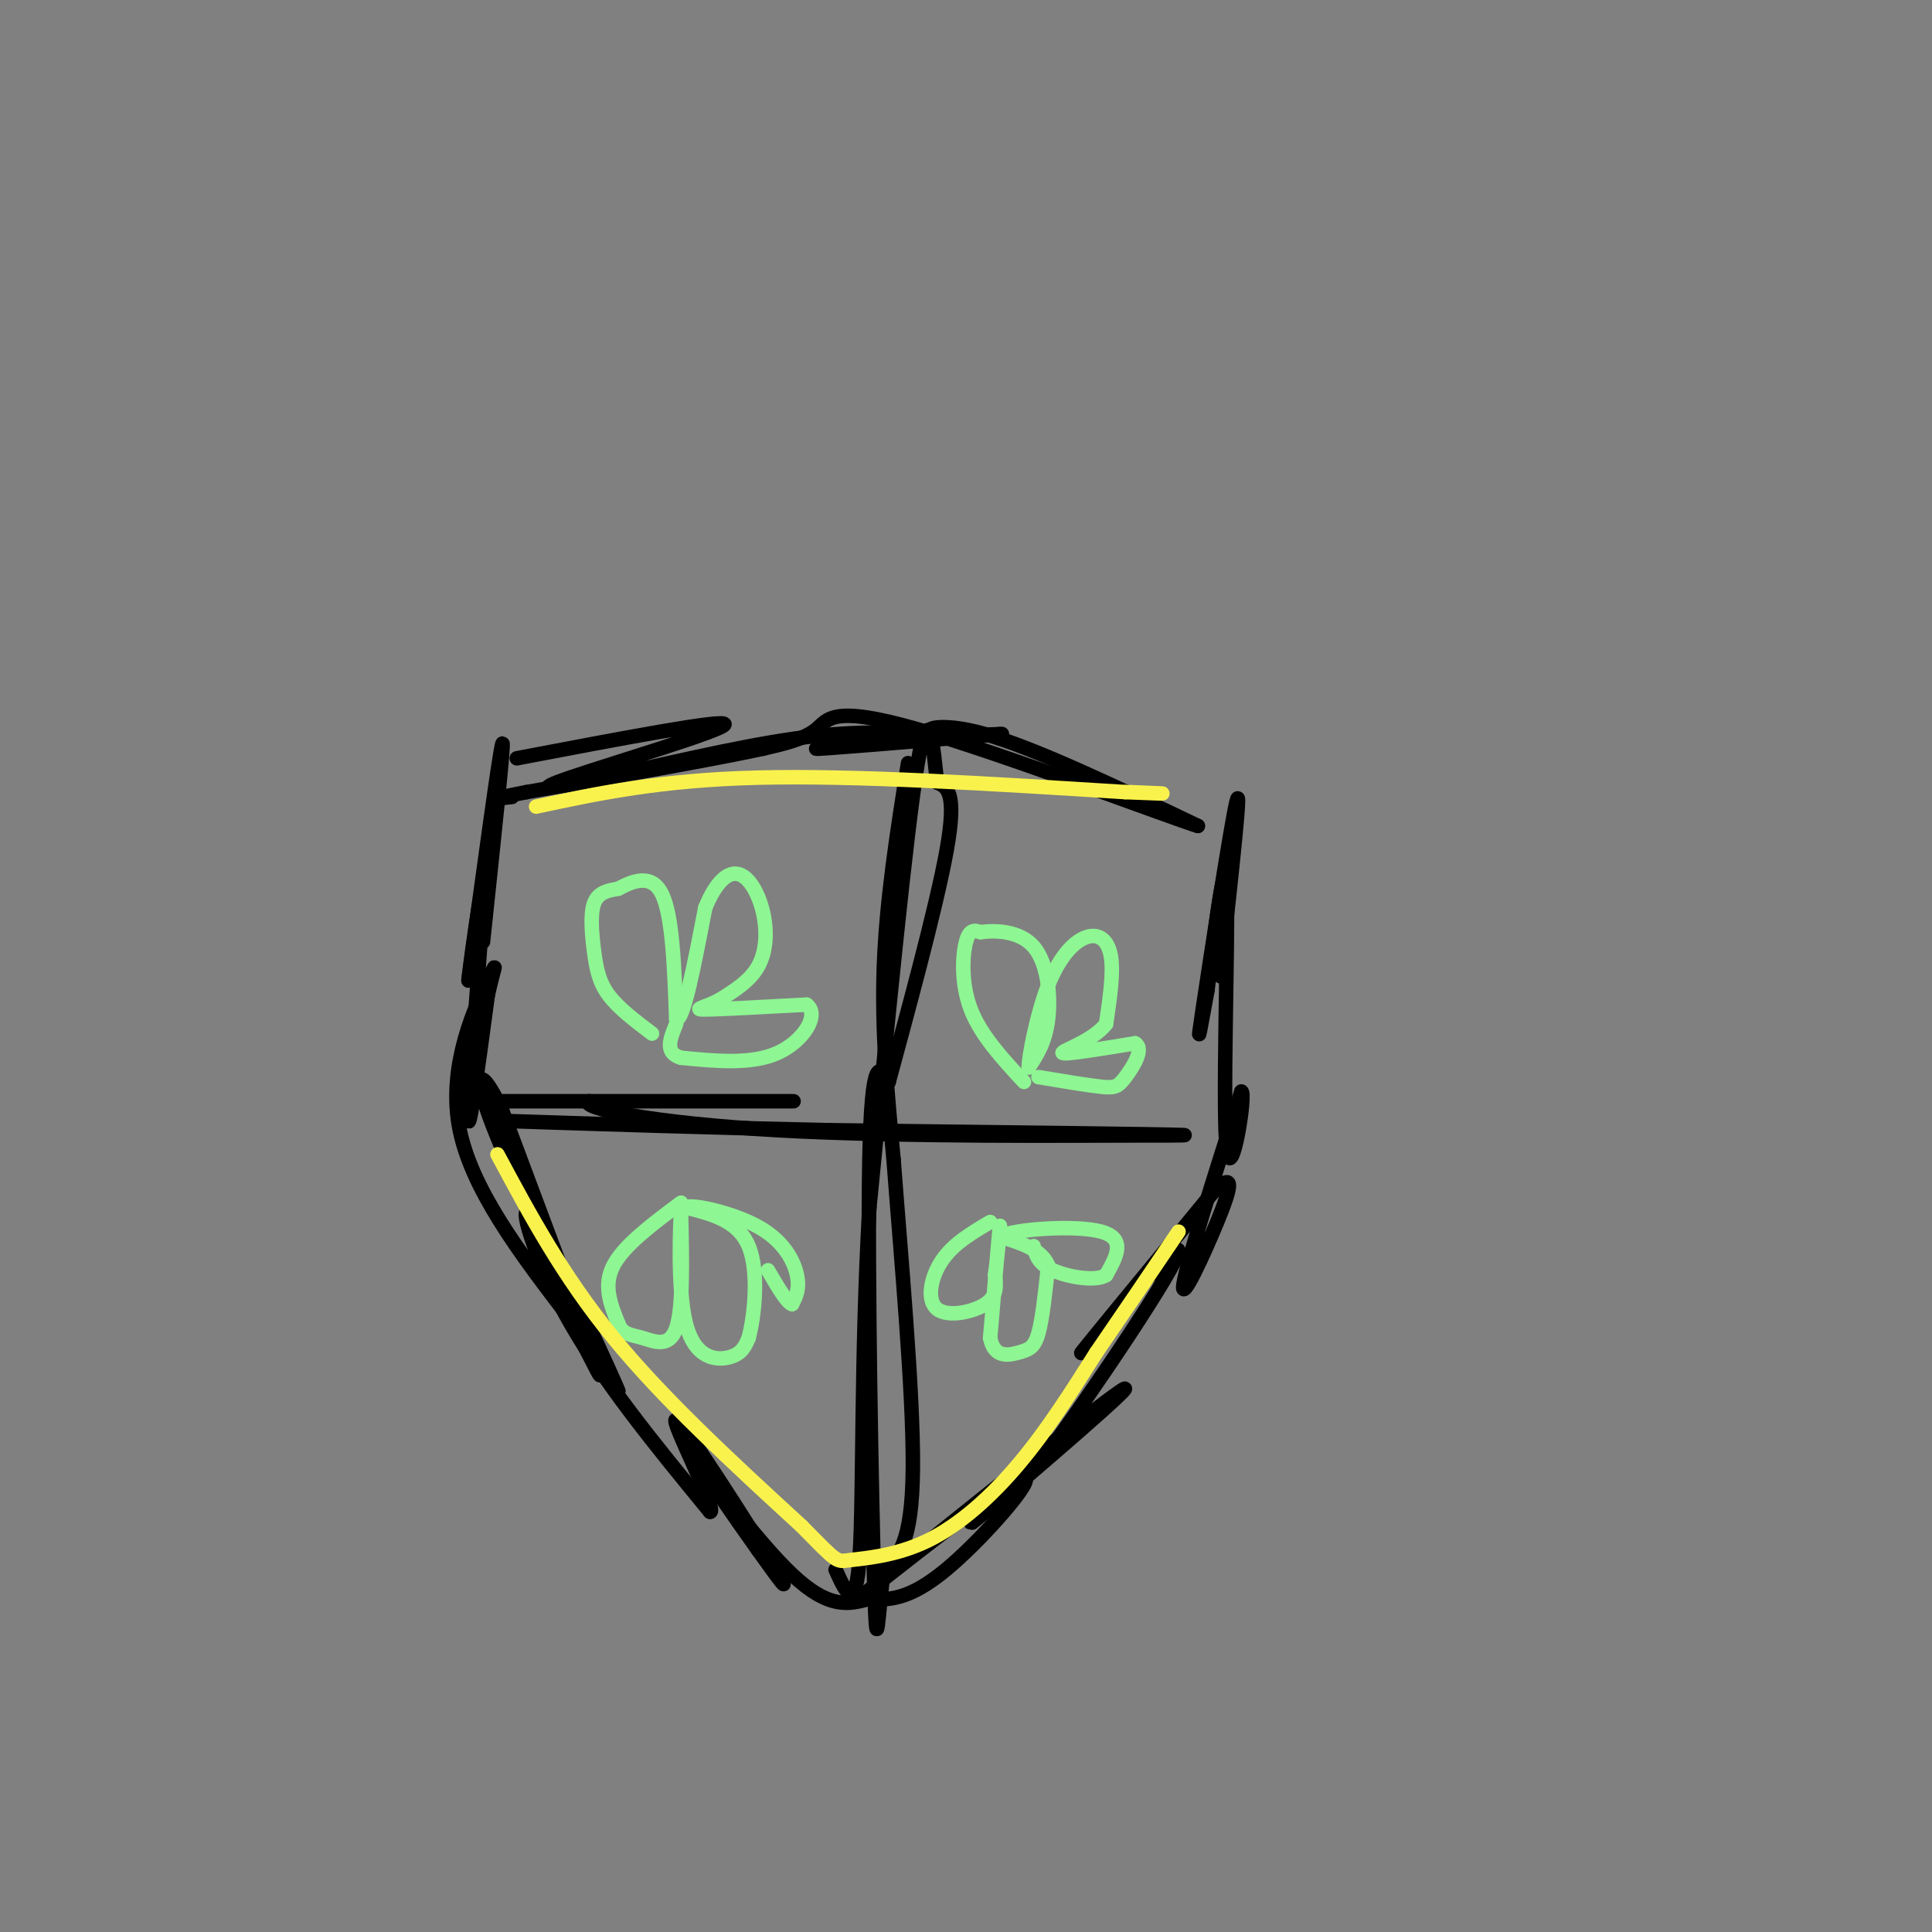 <svg viewBox='0 0 400 400' version='1.1' xmlns='http://www.w3.org/2000/svg' xmlns:xlink='http://www.w3.org/1999/xlink'><rect x="0" y="0" width="400" height="400" fill="#808080" stroke="none"/><g fill='none' stroke='#000000' stroke-width='3' stroke-linecap='round' stroke-linejoin='round'><path d='M100,195c2.250,-21.167 4.500,-42.333 4,-41c-0.500,1.333 -3.750,25.167 -7,49'/><path d='M97,203c-0.179,0.548 2.875,-22.583 3,-18c0.125,4.583 -2.679,36.881 -3,45c-0.321,8.119 1.839,-7.940 4,-24'/><path d='M101,206c1.250,-5.702 2.375,-7.958 0,-3c-2.375,4.958 -8.250,17.131 -6,30c2.250,12.869 12.625,26.435 23,40'/><path d='M118,273c5.533,10.267 7.867,15.933 5,8c-2.867,-7.933 -10.933,-29.467 -19,-51'/><path d='M104,230c-4.556,-9.711 -6.444,-8.489 -2,3c4.444,11.489 15.222,33.244 26,55'/><path d='M128,288c0.179,-0.048 -12.375,-27.667 -17,-35c-4.625,-7.333 -1.321,5.619 6,19c7.321,13.381 18.661,27.190 30,41'/><path d='M147,313c1.833,0.226 -8.583,-19.708 -7,-19c1.583,0.708 15.167,22.060 20,30c4.833,7.940 0.917,2.470 -3,-3'/><path d='M157,321c-4.405,-6.131 -13.917,-19.958 -13,-19c0.917,0.958 12.262,16.702 20,24c7.738,7.298 11.869,6.149 16,5'/><path d='M180,331c5.036,0.548 9.625,-0.583 17,-7c7.375,-6.417 17.536,-18.119 15,-18c-2.536,0.119 -17.768,12.060 -33,24'/><path d='M179,330c8.690,-7.405 46.917,-37.917 53,-42c6.083,-4.083 -19.976,18.262 -28,25c-8.024,6.738 1.988,-2.131 12,-11'/><path d='M216,302c9.702,-13.071 27.958,-40.250 28,-43c0.042,-2.750 -18.131,18.929 -20,21c-1.869,2.071 12.565,-15.464 27,-33'/><path d='M251,247c4.964,-5.000 3.875,-1.000 1,6c-2.875,7.000 -7.536,17.000 -7,13c0.536,-4.000 6.268,-22.000 12,-40'/><path d='M257,226c1.131,-0.083 -2.042,19.708 -3,12c-0.958,-7.708 0.298,-42.917 0,-53c-0.298,-10.083 -2.149,4.958 -4,20'/><path d='M250,205c-1.298,6.952 -2.542,14.333 -1,4c1.542,-10.333 5.869,-38.381 7,-43c1.131,-4.619 -0.935,14.190 -3,33'/><path d='M253,199c-0.500,5.500 -0.250,2.750 0,0'/><path d='M107,157c21.745,-4.142 43.490,-8.284 43,-7c-0.490,1.284 -23.214,7.994 -32,11c-8.786,3.006 -3.635,2.309 7,0c10.635,-2.309 26.753,-6.231 39,-8c12.247,-1.769 20.624,-1.384 29,-1'/><path d='M193,152c-2.511,0.644 -23.289,2.756 -24,3c-0.711,0.244 18.644,-1.378 38,-3'/><path d='M207,152c2.869,-0.238 -8.958,0.667 -13,0c-4.042,-0.667 -0.298,-2.905 10,0c10.298,2.905 27.149,10.952 44,19'/><path d='M248,171c-5.190,-1.536 -40.167,-14.875 -58,-20c-17.833,-5.125 -18.524,-2.036 -21,0c-2.476,2.036 -6.738,3.018 -11,4'/><path d='M158,155c-10.000,2.167 -29.500,5.583 -49,9'/><path d='M109,164c-8.667,1.667 -5.833,1.333 -3,1'/><path d='M188,158c-2.250,14.167 -4.500,28.333 -5,42c-0.500,13.667 0.750,26.833 2,40'/><path d='M185,240c1.467,19.511 4.133,48.289 4,64c-0.133,15.711 -3.067,18.356 -6,21'/><path d='M183,325c-1.274,8.976 -1.458,20.917 -2,3c-0.542,-17.917 -1.440,-65.690 -1,-88c0.440,-22.310 2.220,-19.155 4,-16'/><path d='M184,224c3.378,-12.533 9.822,-35.867 12,-48c2.178,-12.133 0.089,-13.067 -2,-14'/><path d='M194,162c-0.756,-7.156 -1.644,-18.044 -4,-4c-2.356,14.044 -6.178,53.022 -10,92'/><path d='M180,250c-1.778,30.178 -1.222,59.622 -2,72c-0.778,12.378 -2.889,7.689 -5,3'/><path d='M103,228c28.917,0.000 57.833,0.000 61,0c3.167,0.000 -19.417,0.000 -42,0'/><path d='M122,228c-2.345,1.298 12.792,4.542 39,6c26.208,1.458 63.488,1.131 74,1c10.512,-0.131 -5.744,-0.065 -22,0'/><path d='M213,235c6.933,0.044 35.267,0.156 32,0c-3.267,-0.156 -38.133,-0.578 -73,-1'/><path d='M172,234c-23.833,-0.500 -46.917,-1.250 -70,-2'/></g>
<g fill='none' stroke='#8EF693' stroke-width='3' stroke-linecap='round' stroke-linejoin='round'><path d='M135,214c-3.494,-2.643 -6.988,-5.286 -9,-8c-2.012,-2.714 -2.542,-5.500 -3,-9c-0.458,-3.500 -0.845,-7.714 0,-10c0.845,-2.286 2.923,-2.643 5,-3'/><path d='M128,184c2.644,-1.400 6.756,-3.400 9,1c2.244,4.400 2.622,15.200 3,26'/><path d='M140,211c1.500,0.500 3.750,-11.250 6,-23'/><path d='M146,188c2.220,-5.475 4.770,-7.663 7,-7c2.230,0.663 4.139,4.179 5,8c0.861,3.821 0.675,7.949 -1,11c-1.675,3.051 -4.837,5.026 -8,7'/><path d='M149,207c-2.844,1.578 -5.956,2.022 -3,2c2.956,-0.022 11.978,-0.511 21,-1'/><path d='M167,208c2.822,2.022 -0.622,7.578 -6,10c-5.378,2.422 -12.689,1.711 -20,1'/><path d='M141,219c-3.500,-1.000 -2.250,-4.000 -1,-7'/><path d='M212,224c-4.467,-4.822 -8.933,-9.644 -11,-15c-2.067,-5.356 -1.733,-11.244 -1,-14c0.733,-2.756 1.867,-2.378 3,-2'/><path d='M203,193c2.726,-0.405 8.042,-0.417 11,3c2.958,3.417 3.560,10.262 3,15c-0.560,4.738 -2.280,7.369 -4,10'/><path d='M213,221c-0.115,-1.678 1.598,-10.872 4,-17c2.402,-6.128 5.493,-9.188 8,-10c2.507,-0.812 4.431,0.625 5,4c0.569,3.375 -0.215,8.687 -1,14'/><path d='M229,212c-2.822,3.600 -9.378,5.600 -9,6c0.378,0.400 7.689,-0.800 15,-2'/><path d='M235,216c2.012,1.131 -0.458,4.958 -2,7c-1.542,2.042 -2.155,2.298 -5,2c-2.845,-0.298 -7.923,-1.149 -13,-2'/><path d='M141,249c-5.917,4.417 -11.833,8.833 -14,13c-2.167,4.167 -0.583,8.083 1,12'/><path d='M128,274c0.881,2.369 2.583,2.292 5,3c2.417,0.708 5.548,2.202 7,-2c1.452,-4.202 1.226,-14.101 1,-24'/><path d='M141,251c-0.107,1.024 -0.875,15.583 1,23c1.875,7.417 6.393,7.690 9,7c2.607,-0.690 3.304,-2.345 4,-4'/><path d='M155,277c1.200,-4.489 2.200,-13.711 0,-19c-2.200,-5.289 -7.600,-6.644 -13,-8'/><path d='M142,250c0.893,-0.857 9.625,1.000 15,4c5.375,3.000 7.393,7.143 8,10c0.607,2.857 -0.196,4.429 -1,6'/><path d='M164,270c-1.000,-0.167 -3.000,-3.583 -5,-7'/><path d='M205,253c-3.827,2.256 -7.655,4.512 -10,8c-2.345,3.488 -3.208,8.208 -1,10c2.208,1.792 7.488,0.655 10,-1c2.512,-1.655 2.256,-3.827 2,-6'/><path d='M206,264c0.622,-4.178 1.178,-11.622 1,-10c-0.178,1.622 -1.089,12.311 -2,23'/><path d='M205,277c0.833,4.310 3.917,3.583 6,3c2.083,-0.583 3.167,-1.024 4,-4c0.833,-2.976 1.417,-8.488 2,-14'/><path d='M217,262c-1.333,-3.333 -5.667,-4.667 -10,-6'/><path d='M207,256c3.067,-1.556 15.733,-2.444 21,-1c5.267,1.444 3.133,5.222 1,9'/><path d='M229,264c-2.111,1.400 -7.889,0.400 -11,-1c-3.111,-1.400 -3.556,-3.200 -4,-5'/></g>
<g fill='none' stroke='#F9F24D' stroke-width='3' stroke-linecap='round' stroke-linejoin='round'><path d='M111,167c12.833,-2.750 25.667,-5.500 46,-6c20.333,-0.500 48.167,1.250 76,3'/><path d='M233,164c12.833,0.500 6.917,0.250 1,0'/><path d='M103,239c6.750,12.583 13.500,25.167 24,38c10.500,12.833 24.750,25.917 39,39'/><path d='M166,316c7.581,7.679 7.032,7.378 10,7c2.968,-0.378 9.453,-0.833 16,-4c6.547,-3.167 13.156,-9.048 19,-16c5.844,-6.952 10.922,-14.976 16,-23'/><path d='M227,280c5.500,-8.000 11.250,-16.500 17,-25'/></g>
</svg>